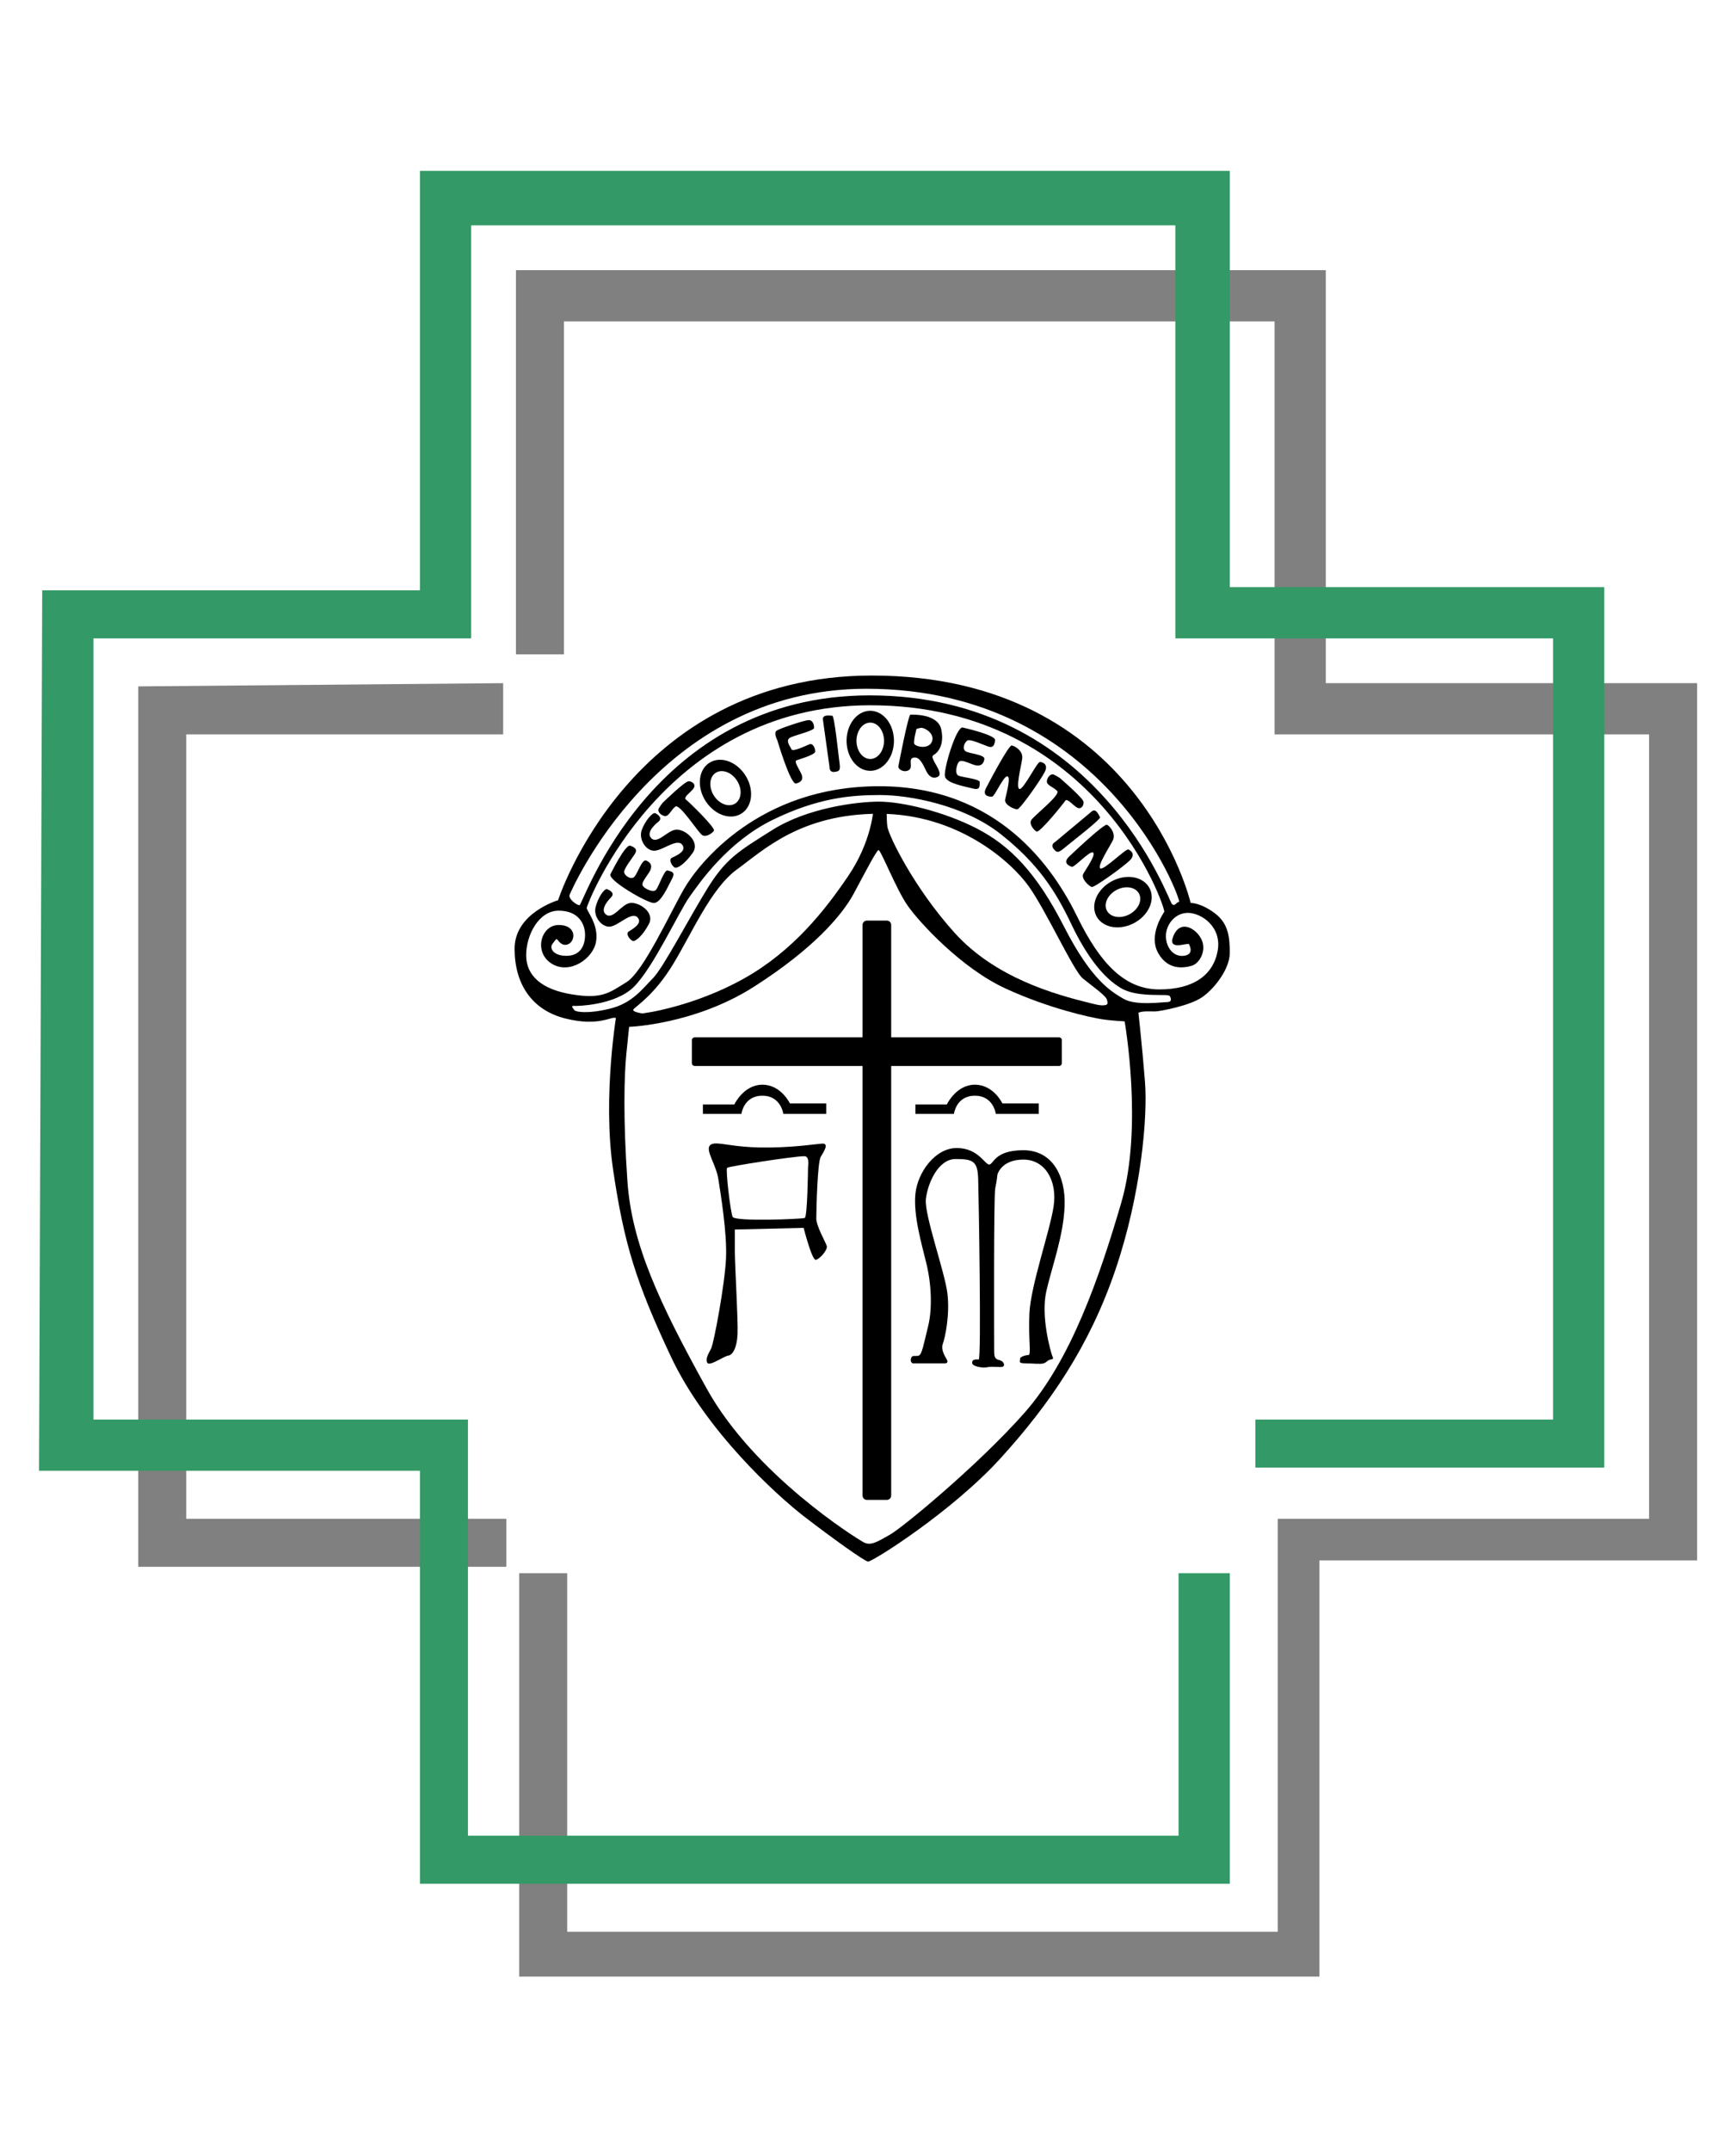 <?xml version="1.0" encoding="UTF-8" standalone="no"?>
<!-- Created with Inkscape (http://www.inkscape.org/) -->

<svg xmlns:dc="http://purl.org/dc/elements/1.1/" xmlns:cc="http://creativecommons.org/ns#" xmlns:rdf="http://www.w3.org/1999/02/22-rdf-syntax-ns#" xmlns:svg="http://www.w3.org/2000/svg" xmlns="http://www.w3.org/2000/svg" xmlns:sodipodi="http://sodipodi.sourceforge.net/DTD/sodipodi-0.dtd" xmlns:inkscape="http://www.inkscape.org/namespaces/inkscape" width="43.872mm" height="54.342mm" viewBox="0 0 155.452 192.552" id="svg2" version="1.1" inkscape:version="0.91 r13725" sodipodi:docname="servizi-sesto-fiorentino.svg">
  <defs id="defs4" />
  <sodipodi:namedview id="base" pagecolor="#ffffff" bordercolor="#666666" borderopacity="1.0" inkscape:pageopacity="0.0" inkscape:pageshadow="2" inkscape:zoom="2.8" inkscape:cx="-83.270802" inkscape:cy="94.118096" inkscape:document-units="px" inkscape:current-layer="layer1" showgrid="false" fit-margin-top="0" fit-margin-left="0" fit-margin-right="0" fit-margin-bottom="0" inkscape:window-width="1920" inkscape:window-height="1027" inkscape:window-x="1432" inkscape:window-y="-8" inkscape:window-maximized="1" />
  <g inkscape:label="Livello 1" inkscape:groupmode="layer" id="layer1" transform="translate(-261.734,-266.089)">
    <g id="g4251" transform="matrix(1.135,0,0,1.135,355.399,-39.097)">
      <path id="path4197" transform="translate(261.734,266.089)" d="m -303.551,24.109 0,30.305 3.787,0 0,-26.264 56.064,0 0,32.576 29.547,0 0,61.873 -29.295,0 0,32.576 -56.062,0 0,-28.283 -3.789,0 0,31.818 63.135,0 0,-32.828 29.799,0 0,-69.197 -29.293,0 0,-32.576 -63.893,0 z m -1.01,32.576 -28.789,0.254 0,69.447 29.041,0 0,-3.787 -25.254,0 0,-61.873 25.002,0 0,-4.041 z" style="fill:#808080;fill-opacity:1;fill-rule:evenodd;stroke:none;stroke-width:1px;stroke-linecap:butt;stroke-linejoin:miter;stroke-opacity:1" inkscape:connector-curvature="0" />
      <path inkscape:connector-curvature="0" id="path4195" d="m -79.193,315.452 29.799,0 0,-33.083 63.892,0 0,32.83 29.547,0 0,69.448 -27.527,0 0,-3.788 23.486,0 0,-61.619 -29.799,0 0,-32.577 -55.558,0 0,32.577 -29.799,0 0,61.619 29.547,0 0,32.83 56.063,0 0,-20.708 4.041,0 0,24.496 -63.892,0 0,-32.577 -30.052,0 z" style="fill:#339966;fill-opacity:1;fill-rule:evenodd;stroke:none;stroke-width:1px;stroke-linecap:butt;stroke-linejoin:miter;stroke-opacity:1" />
      <g id="g4202" transform="matrix(0.344,0,0,0.344,-252.853,296.49)" style="fill:#000000;fill-opacity:1">
        <path id="path4205" d="m 693.965,130.85 c -0.554,0 -1,0.446 -1,1 l 0,25.77 -38.504,0 c -0.354,0 -0.641,0.285 -0.641,0.639 l 0,5.289 c 0,0.354 0.287,0.639 0.641,0.639 l 38.504,0 0,98.5 c 0,0.554 0.446,1 1,1 l 4.566,0 c 0.554,0 1,-0.446 1,-1 l 0,-98.5 38.504,0 c 0.354,0 0.639,-0.285 0.639,-0.639 l 0,-5.289 c 0,-0.354 -0.285,-0.639 -0.639,-0.639 l -38.504,0 0,-25.77 c 0,-0.554 -0.446,-1 -1,-1 l -4.566,0 z" style="color:#000000;clip-rule:nonzero;display:inline;overflow:visible;visibility:visible;opacity:1;isolation:auto;mix-blend-mode:normal;color-interpolation:sRGB;color-interpolation-filters:linearRGB;solid-color:#000000;solid-opacity:1;fill:#000000;fill-opacity:1;fill-rule:nonzero;stroke:none;stroke-width:2;stroke-linecap:round;stroke-linejoin:round;stroke-miterlimit:4;stroke-dasharray:none;stroke-dashoffset:0;stroke-opacity:1;color-rendering:auto;image-rendering:auto;shape-rendering:auto;text-rendering:auto;enable-background:accumulate" inkscape:connector-curvature="0" />
        <path inkscape:connector-curvature="0" id="path4207" d="m 656.347,173.024 7.197,0 c 0,0 2.147,-4.546 6.44,-4.546 4.293,0 6.313,4.293 6.313,4.293 l 8.334,0 0,2.399 -9.849,0 c 0,0 -0.505,-4.167 -4.798,-4.167 -4.293,0 -4.798,4.167 -4.798,4.167 l -8.839,0 z" style="fill:#000000;fill-opacity:1;fill-rule:evenodd;stroke:none;stroke-width:1px;stroke-linecap:butt;stroke-linejoin:miter;stroke-opacity:1" />
        <path style="fill:#000000;fill-opacity:1;fill-rule:evenodd;stroke:none;stroke-width:1px;stroke-linecap:butt;stroke-linejoin:miter;stroke-opacity:1" d="m 705.086,173.024 7.197,0 c 0,0 2.147,-4.546 6.44,-4.546 4.293,0 6.313,4.293 6.313,4.293 l 8.334,0 0,2.399 -9.849,0 c 0,0 -0.505,-4.167 -4.798,-4.167 -4.293,0 -4.798,4.167 -4.798,4.167 l -8.839,0 z" id="path4209" inkscape:connector-curvature="0" />
        <path id="path4211" d="m 659.23,181.949 c -0.556,0.016 -0.958,0.136 -1.242,0.42 -1.136,1.136 1.389,4.418 1.895,7.701 0.505,3.283 2.02,12.249 1.768,18.184 -0.253,5.935 -2.779,19.444 -3.41,20.707 -0.631,1.263 -1.388,2.399 -0.883,3.283 0.505,0.884 3.787,-1.514 4.797,-1.641 1.01,-0.126 2.02,-1.768 2.146,-5.051 0.126,-3.283 -0.631,-15.658 -0.631,-18.941 l 0,-4.924 15.783,-0.379 c 0,0 1.895,7.45 2.779,7.324 0.884,-0.126 2.778,-2.274 2.525,-3.158 -0.253,-0.884 -2.4,-4.545 -2.4,-6.312 0,-1.768 0.254,-12.88 1.012,-14.143 0.758,-1.263 2.02,-3.156 0.252,-3.029 -1.768,0.126 -7.072,1.009 -14.27,0.883 -5.398,-0.095 -8.452,-0.971 -10.121,-0.924 z m 20.238,2.928 c 0.177,-0.005 0.3,0.002 0.363,0.018 1.01,0.253 0.633,2.398 0.633,2.398 0,0 -0.126,11.49 -0.758,11.742 -0.631,0.253 -16.036,0.884 -16.541,-0.252 -0.505,-1.136 -1.642,-10.859 -1.264,-11.238 0.355,-0.355 14.915,-2.597 17.566,-2.668 z" style="fill:#000000;fill-opacity:1;fill-rule:evenodd;stroke:none;stroke-width:1px;stroke-linecap:butt;stroke-linejoin:miter;stroke-opacity:1" inkscape:connector-curvature="0" />
        <path inkscape:connector-curvature="0" id="path4213" d="m 704.455,232.371 7.45,0 c 0,0 0.884,0 0.379,-0.884 -0.505,-0.884 -1.389,-2.273 -0.884,-3.662 0.505,-1.389 1.641,-6.692 1.01,-11.617 -0.631,-4.924 -5.303,-17.93 -4.924,-21.466 0.379,-3.536 2.778,-9.218 6.819,-9.218 4.041,0 5.051,0.505 5.177,4.546 0.126,4.041 0.758,41.416 0.126,41.416 -0.631,0 -1.515,-0.126 -1.515,0.758 0,0.884 2.525,1.263 3.536,1.01 1.01,-0.253 3.03,0.126 3.536,-0.126 0.505,-0.253 0.253,-1.263 -0.884,-1.515 -1.136,-0.253 -1.136,-1.01 -1.136,-2.525 0,-1.515 -0.126,-35.103 0.253,-36.871 0.379,-1.768 0.505,-3.157 0.505,-3.157 0,0 0.884,-3.409 5.935,-3.409 5.051,0 7.829,4.924 6.945,10.733 -0.884,5.808 -5.303,18.309 -5.556,24.622 -0.253,6.313 0.505,9.47 -0.253,9.47 -0.758,0 -2.02,0.505 -1.894,0.884 0.126,0.379 -0.631,1.01 1.136,1.01 1.768,0 3.536,0.253 4.293,0 0.758,-0.253 0.884,-0.758 1.641,-0.884 0.758,-0.126 0.505,-0.253 0.253,-1.01 -0.253,-0.758 -2.652,-8.839 -1.263,-14.773 1.389,-5.935 3.914,-12.627 4.167,-19.445 0.253,-6.819 -2.778,-12.753 -9.47,-12.753 -6.692,0 -6.819,3.283 -7.829,3.283 -1.01,0 -2.525,-3.788 -7.45,-3.788 -4.925,0 -8.965,5.556 -9.47,10.48 -0.505,4.925 1.389,11.364 2.525,16.036 1.136,4.672 1.389,10.354 0.379,14.395 -1.01,4.041 -1.389,6.44 -2.147,6.692 -0.758,0.253 -1.515,-0.253 -1.768,0.631 -0.253,0.884 0.379,1.136 0.379,1.136 z" style="fill:#000000;fill-opacity:1;fill-rule:evenodd;stroke:none;stroke-width:1px;stroke-linecap:butt;stroke-linejoin:miter;stroke-opacity:1" />
        <path inkscape:connector-curvature="0" id="path4216" d="m 635.26,125.547 c 0,0 -2.778,2.652 -1.136,3.914 1.641,1.263 3.536,-2.399 5.556,-2.652 2.02,-0.253 5.682,2.147 4.293,4.798 -1.389,2.652 -3.03,4.041 -3.662,3.914 -0.631,-0.126 -1.768,-1.641 -1.01,-2.147 0.758,-0.505 3.409,-1.894 2.02,-3.283 -1.389,-1.389 -4.419,2.02 -6.313,2.147 -1.894,0.126 -3.788,-2.273 -3.283,-4.419 0.505,-2.147 2.02,-4.419 2.652,-4.167 0.631,0.253 1.894,0.884 0.884,1.894 z" style="fill:#000000;fill-opacity:1;fill-rule:evenodd;stroke:none;stroke-width:1px;stroke-linecap:butt;stroke-linejoin:miter;stroke-opacity:1" />
        <path inkscape:connector-curvature="0" id="path4218" d="m 635.133,120.244 c 0,0 3.409,-6.945 4.546,-6.566 1.136,0.379 1.641,0.884 1.136,1.768 -0.505,0.884 -2.778,3.662 -2.525,4.419 0.253,0.758 1.515,1.641 2.273,1.01 0.758,-0.631 1.768,-4.167 2.778,-3.788 1.01,0.379 1.641,1.263 0.631,2.778 -1.01,1.515 -1.768,2.399 -1.389,3.03 0.379,0.631 2.399,1.641 3.03,0.884 0.631,-0.758 1.894,-4.672 2.652,-4.419 0.758,0.253 1.894,0.253 1.01,1.894 -0.884,1.641 -2.525,5.556 -4.167,5.556 -1.641,0 -10.48,-5.177 -9.975,-6.566 z" style="fill:#000000;fill-opacity:1;fill-rule:evenodd;stroke:none;stroke-width:1px;stroke-linecap:butt;stroke-linejoin:miter;stroke-opacity:1" />
        <path style="fill:#000000;fill-opacity:1;fill-rule:evenodd;stroke:none;stroke-width:1px;stroke-linecap:butt;stroke-linejoin:miter;stroke-opacity:1" d="m 715.909,86.576 c 0,0 7.551,1.684 7.449,2.878 -0.102,1.194 -0.474,1.803 -1.452,1.52 -0.978,-0.284 -4.211,-1.841 -4.889,-1.418 -0.677,0.423 -1.24,1.858 -0.449,2.446 0.792,0.588 4.465,0.741 4.334,1.811 -0.131,1.071 -0.842,1.892 -2.552,1.266 -1.71,-0.626 -2.747,-1.155 -3.272,-0.639 -0.525,0.516 -1.033,2.717 -0.148,3.153 0.885,0.436 4.986,0.745 4.918,1.54 -0.068,0.796 0.199,1.9 -1.604,1.426 -1.803,-0.474 -5.993,-1.151 -6.379,-2.747 -0.385,-1.596 2.573,-11.403 4.042,-11.238 z" id="path4221" inkscape:connector-curvature="0" />
        <path style="fill:#000000;fill-opacity:1;fill-rule:evenodd;stroke:none;stroke-width:1px;stroke-linecap:butt;stroke-linejoin:miter;stroke-opacity:1" d="m 646.104,108.213 c 0,0 -3.069,2.309 -1.586,3.755 1.483,1.446 3.792,-1.969 5.828,-1.984 2.036,-0.015 5.392,2.796 3.703,5.267 -1.689,2.471 -3.482,3.659 -4.094,3.46 -0.612,-0.199 -1.564,-1.837 -0.752,-2.25 0.811,-0.413 3.607,-1.483 2.39,-3.024 -1.217,-1.542 -4.625,1.49 -6.521,1.394 -1.896,-0.096 -3.496,-2.7 -2.744,-4.773 0.753,-2.073 2.523,-4.153 3.12,-3.828 0.598,0.325 1.778,1.099 0.656,1.984 z" id="path4223" inkscape:connector-curvature="0" />
        <path inkscape:connector-curvature="0" id="path4225" d="m 647.129,103.829 c 0,0 5.051,-4.924 5.935,-4.924 0.884,0 1.768,0.758 1.136,1.642 -0.631,0.884 -2.399,2.02 -1.768,2.525 0.631,0.505 6.945,6.566 6.44,7.197 -0.505,0.631 -1.768,1.515 -2.652,1.01 -0.884,-0.505 -5.177,-7.324 -6.187,-6.566 -1.01,0.758 -1.515,2.399 -2.525,2.147 -1.01,-0.253 -1.641,-1.136 -1.263,-1.768 0.379,-0.631 0.884,-1.263 0.884,-1.263 z" style="fill:#000000;fill-opacity:1;fill-rule:evenodd;stroke:none;stroke-width:1px;stroke-linecap:butt;stroke-linejoin:miter;stroke-opacity:1" />
        <path style="fill:#000000;fill-opacity:1;fill-rule:evenodd;stroke:none;stroke-width:1px;stroke-linecap:butt;stroke-linejoin:miter;stroke-opacity:1" d="m 738.224,98.165 c 0,0 5.353,4.594 5.432,5.474 0.078,0.88 -0.598,1.828 -1.534,1.278 -0.936,-0.55 -2.225,-2.21 -2.672,-1.537 -0.447,0.674 -5.924,7.5 -6.597,7.053 -0.674,-0.447 -1.666,-1.626 -1.242,-2.552 0.425,-0.925 6.835,-5.807 5.991,-6.746 -0.844,-0.939 -2.524,-1.296 -2.362,-2.325 0.162,-1.029 0.986,-1.736 1.649,-1.415 0.662,0.321 1.336,0.768 1.336,0.768 z" id="path4227" inkscape:connector-curvature="0" />
        <path id="path4229" d="m 694.732,82.742 a 5.43,6.882 0 0 0 -5.43,6.881 5.43,6.882 0 0 0 5.43,6.883 5.43,6.882 0 0 0 5.43,-6.883 5.43,6.882 0 0 0 -5.43,-6.881 z m 0,2.715 a 3.157,4.167 0 0 1 3.156,4.166 3.157,4.167 0 0 1 -3.156,4.168 3.157,4.167 0 0 1 -3.156,-4.168 3.157,4.167 0 0 1 3.156,-4.166 z" style="color:#000000;clip-rule:nonzero;display:inline;overflow:visible;visibility:visible;opacity:1;isolation:auto;mix-blend-mode:normal;color-interpolation:sRGB;color-interpolation-filters:linearRGB;solid-color:#000000;solid-opacity:1;fill:#000000;fill-opacity:1;fill-rule:nonzero;stroke:none;stroke-width:2;stroke-linecap:round;stroke-linejoin:round;stroke-miterlimit:4;stroke-dasharray:none;stroke-dashoffset:0;stroke-opacity:1;color-rendering:auto;image-rendering:auto;shape-rendering:auto;text-rendering:auto;enable-background:accumulate" inkscape:connector-curvature="0" />
        <path inkscape:connector-curvature="0" style="color:#000000;clip-rule:nonzero;display:inline;overflow:visible;visibility:visible;opacity:1;isolation:auto;mix-blend-mode:normal;color-interpolation:sRGB;color-interpolation-filters:linearRGB;solid-color:#000000;solid-opacity:1;fill:#000000;fill-opacity:1;fill-rule:nonzero;stroke:none;stroke-width:2;stroke-linecap:round;stroke-linejoin:round;stroke-miterlimit:4;stroke-dasharray:none;stroke-dashoffset:0;stroke-opacity:1;color-rendering:auto;image-rendering:auto;shape-rendering:auto;text-rendering:auto;enable-background:accumulate" d="m 657.865,94.654 a 6.882,5.43 57.888 0 0 -0.941,8.714 6.882,5.43 57.888 0 0 8.258,2.944 6.882,5.43 57.888 0 0 0.94,-8.716 6.882,5.43 57.888 0 0 -8.257,-2.942 z m 1.443,2.3 a 4.167,3.157 57.888 0 1 4.888,1.851 4.167,3.157 57.888 0 1 -0.458,5.208 4.167,3.157 57.888 0 1 -4.889,-1.853 4.167,3.157 57.888 0 1 0.459,-5.206 z" id="path4231" />
        <path inkscape:connector-curvature="0" style="color:#000000;clip-rule:nonzero;display:inline;overflow:visible;visibility:visible;opacity:1;isolation:auto;mix-blend-mode:normal;color-interpolation:sRGB;color-interpolation-filters:linearRGB;solid-color:#000000;solid-opacity:1;fill:#000000;fill-opacity:1;fill-rule:nonzero;stroke:none;stroke-width:2;stroke-linecap:round;stroke-linejoin:round;stroke-miterlimit:4;stroke-dasharray:none;stroke-dashoffset:0;stroke-opacity:1;color-rendering:auto;image-rendering:auto;shape-rendering:auto;text-rendering:auto;enable-background:accumulate" d="m 758.77,123.397 a 5.43,6.882 62.065 0 0 -8.623,-1.574 5.43,6.882 62.065 0 0 -3.537,8.021 5.43,6.882 62.065 0 0 8.624,1.573 5.43,6.882 62.065 0 0 3.535,-8.021 z m -2.398,1.272 a 3.157,4.167 62.065 0 1 -2.202,4.74 3.157,4.167 62.065 0 1 -5.161,-0.836 3.157,4.167 62.065 0 1 2.204,-4.741 3.157,4.167 62.065 0 1 5.159,0.837 z" id="path4233" />
        <path inkscape:connector-curvature="0" id="path4235" d="m 673.393,89.434 c 0,0 3.03,10.228 4.293,9.975 1.263,-0.253 1.768,-1.01 1.263,-2.147 -0.505,-1.136 -1.768,-2.904 -1.136,-3.157 0.631,-0.253 4.293,-1.263 4.293,-2.02 0,-0.758 -0.505,-2.02 -1.389,-1.641 -0.884,0.379 -3.788,1.768 -4.041,1.136 -0.253,-0.631 -1.641,-2.147 -0.126,-2.778 1.515,-0.631 5.303,-1.515 5.303,-2.147 0,-0.631 -0.253,-1.894 -1.389,-1.768 -1.136,0.126 -6.44,1.894 -7.197,2.399 -0.758,0.505 0.126,2.147 0.126,2.147 z" style="fill:#000000;fill-opacity:1;fill-rule:evenodd;stroke:none;stroke-width:1px;stroke-linecap:butt;stroke-linejoin:miter;stroke-opacity:1" />
        <path inkscape:connector-curvature="0" id="path4237" d="m 683.873,84.762 1.515,10.859 c 0,0 -0.126,1.263 1.136,1.136 1.263,-0.126 1.389,-0.505 1.136,-2.273 -0.253,-1.768 -1.136,-10.607 -1.641,-10.607 -0.505,0 -2.273,-0.379 -2.147,0.884 z" style="fill:#000000;fill-opacity:1;fill-rule:evenodd;stroke:none;stroke-width:1px;stroke-linecap:butt;stroke-linejoin:miter;stroke-opacity:1" />
        <path style="fill:#000000;fill-opacity:1;fill-rule:evenodd;stroke:none;stroke-width:1px;stroke-linecap:butt;stroke-linejoin:miter;stroke-opacity:1" d="m 745.55,105.797 -8.417,7.027 c 0,0 -1.139,0.56 -0.364,1.565 0.775,1.005 1.163,0.912 2.53,-0.237 1.367,-1.149 8.403,-6.572 8.136,-7 -0.267,-0.429 -0.88,-2.13 -1.885,-1.355 z" id="path4239" inkscape:connector-curvature="0" />
        <path inkscape:connector-curvature="0" id="path4241" d="m 721.375,100.293 c 0,0 5.051,-9.723 5.808,-9.596 0.758,0.126 2.652,1.263 2.399,3.03 -0.253,1.768 -1.515,6.692 -0.631,6.945 0.884,0.253 4.041,-6.187 4.672,-6.187 0.631,0 2.02,0.505 1.136,2.273 -0.884,1.768 -5.682,8.586 -6.313,8.586 -0.631,0 -3.03,-1.01 -2.778,-2.273 0.253,-1.263 1.389,-5.177 0.505,-5.303 -0.884,-0.126 -2.904,4.672 -3.536,4.672 -0.631,0 -2.399,-0.126 -1.263,-2.147 z" style="fill:#000000;fill-opacity:1;fill-rule:evenodd;stroke:none;stroke-width:1px;stroke-linecap:butt;stroke-linejoin:miter;stroke-opacity:1" />
        <path style="fill:#000000;fill-opacity:1;fill-rule:evenodd;stroke:none;stroke-width:1px;stroke-linecap:butt;stroke-linejoin:miter;stroke-opacity:1" d="m 740.443,116.076 c 0,0 7.925,-7.565 8.601,-7.201 0.676,0.365 2.1,2.053 1.289,3.644 -0.811,1.591 -3.599,5.842 -2.845,6.367 0.755,0.525 5.825,-4.547 6.423,-4.343 0.597,0.204 1.748,1.132 0.34,2.518 -1.408,1.387 -8.155,6.286 -8.752,6.081 -0.597,-0.204 -2.541,-1.936 -1.893,-3.049 0.648,-1.113 2.989,-4.449 2.194,-4.855 -0.795,-0.405 -4.26,3.481 -4.857,3.277 -0.597,-0.204 -2.229,-0.896 -0.5,-2.44 z" id="path4243" inkscape:connector-curvature="0" />
        <path id="path4245" d="m 703.949,83.625 c -0.505,0 -2.777,11.871 -2.777,11.871 -10e-6,0.884 1.641,1.513 2.525,0.756 0.884,-0.758 -0.379,-2.525 1.01,-2.777 1.389,-0.253 2.147,1.641 2.904,3.156 0.758,1.515 1.895,1.768 2.779,1.137 0.884,-0.631 -0.758,-2.778 -1.137,-3.662 -0.379,-0.884 -0.379,-1.01 0.252,-1.389 0.631,-0.379 2.273,-2.02 1.516,-5.682 C 710.264,83.373 704.454,83.625 703.949,83.625 Z m 2.4,3.031 c 0.758,-0.126 3.283,1.262 2.525,3.156 -0.758,1.894 -3.788,1.137 -4.041,0.506 -0.253,-0.631 0.506,-3.41 0.506,-3.41 0,0 0.252,-0.126 1.01,-0.252 z" style="fill:#000000;fill-opacity:1;fill-rule:evenodd;stroke:none;stroke-width:1px;stroke-linecap:butt;stroke-linejoin:miter;stroke-opacity:1" inkscape:connector-curvature="0" />
        <path id="path4247" d="m 696.627,104.318 c -0.6,0.016 -1.137,0.143 -1.137,0.521 0,0.758 -0.505,7.955 -5.809,15.783 -5.303,7.829 -12.627,17.173 -23.865,23.486 -11.238,6.313 -22.728,8.08 -23.99,8.08 -1.263,0 -5.178,-0.631 -5.178,-0.631 0,0 -3.408,19.446 -0.883,36.492 2.525,17.046 5.303,25.885 13.258,42.805 7.955,16.92 24.118,31.693 30.684,36.744 6.566,5.051 13.636,10.102 14.52,10.229 0.884,0.126 19.194,-11.364 30.432,-23.738 11.238,-12.374 20.329,-25.633 26.264,-43.059 5.935,-17.425 7.45,-35.102 6.818,-43.184 -0.631,-8.081 -1.641,-17.174 -1.641,-17.174 0,0 -2.652,1.137 -10.859,-0.883 -8.207,-2.02 -21.846,-5.808 -31.189,-16.162 -9.344,-10.354 -15.152,-22.351 -15.404,-24.371 -0.253,-2.02 10e-4,-4.671 -0.504,-4.797 -0.253,-0.063 -0.916,-0.158 -1.516,-0.143 z m 0,10.369 c 0.505,-0.126 4.04,8.966 6.691,12.754 2.652,3.788 12.248,14.267 22.35,18.939 10.102,4.672 19.699,6.693 22.098,7.072 2.399,0.379 5.303,0.504 5.303,0.504 0,0 4.293,24.244 -0.758,41.543 -5.051,17.299 -11.616,36.239 -22.223,48.234 -10.607,11.996 -27.906,26.265 -30.811,27.906 -2.904,1.642 -4.419,2.651 -6.061,1.768 -1.641,-0.884 -25.001,-15.404 -35.986,-35.229 -10.985,-19.824 -17.173,-33.21 -18.184,-47.479 -1.01,-14.268 -0.757,-24.368 -0.252,-29.293 0.505,-4.925 0.631,-6.188 0.631,-6.188 0,0 15.027,-0.506 28.664,-9.219 13.637,-8.713 20.204,-16.413 22.855,-21.338 2.652,-4.924 5.177,-9.85 5.682,-9.977 z" style="fill:#000000;fill-opacity:1;fill-rule:evenodd;stroke:none;stroke-width:1px;stroke-linecap:butt;stroke-linejoin:miter;stroke-opacity:1" inkscape:connector-curvature="0" />
        <path id="path4249" d="m 695.111,74.66 c -55.432,0 -71.973,51.518 -71.973,51.518 0,0 -9.977,2.906 -9.977,11.113 0,8.207 4.042,14.141 11.744,16.035 7.702,1.894 10.48,-0.632 11.49,-0.127 1.01,0.505 1.389,0.506 1.389,0.506 l 5.934,-1.389 c 0,0 -3.913,-0.379 -3.281,-1.137 0.631,-0.758 4.797,-3.282 9.09,-10.354 4.293,-7.071 8.714,-17.426 14.648,-21.719 5.935,-4.293 14.52,-12.754 32.576,-12.754 18.056,0 30.305,10.986 34.346,16.668 4.041,5.682 10.228,19.32 12.375,21.088 2.147,1.768 5.302,3.914 5.555,4.924 0.253,1.01 0.253,1.264 -1.389,1.264 -1.641,0 -3.283,0.504 -3.283,0.504 0,0 11.112,1.516 11.996,1.137 0.884,-0.379 2.652,-0.252 3.662,-0.252 1.01,0 7.955,-1.263 10.859,-3.283 2.904,-2.02 6.312,-6.566 6.312,-10.102 0,-3.536 -0.252,-6.82 -3.535,-9.219 -3.283,-2.399 -5.43,-2.271 -5.43,-2.271 0,0 -12.121,-52.15 -73.109,-52.15 z m -1.264,3.031 c 55.053,0 72.354,48.865 71.723,48.865 -0.631,0 -0.885,1.137 -1.643,0.506 -0.758,-0.631 -16.794,-47.855 -69.322,-47.855 -50.129,0 -65.785,48.107 -66.543,48.107 -0.758,0 -2.652,-1.515 -2.273,-2.398 0,0 19.824,-47.225 68.059,-47.225 z m 0.885,3.787 c 52.275,0 67.807,46.72 67.428,47.352 -0.379,0.631 -3.662,5.43 -1.389,9.471 2.273,4.041 5.933,3.409 7.701,2.904 1.768,-0.505 3.41,-3.41 2.273,-5.936 -1.136,-2.525 -4.798,-4.798 -6.439,-1.01 -1.641,3.788 3.283,1.514 3.535,2.02 0.253,0.505 1.137,2.4 -1.262,2.652 -2.399,0.253 -4.041,-2.02 -4.041,-4.545 0,-2.525 2.02,-5.305 5.051,-5.305 3.03,0 7.829,3.157 6.818,8.713 -1.01,5.556 -5.556,8.84 -13.385,8.84 -7.829,0 -13.511,-5.809 -18.814,-16.668 -5.303,-10.859 -17.93,-29.926 -45.457,-29.926 -27.527,0 -41.416,17.804 -44.699,23.486 -3.283,5.682 -9.343,19.066 -13.258,21.465 -3.914,2.399 -5.555,3.916 -12.5,2.779 -6.945,-1.136 -10.48,-4.295 -10.48,-8.967 0,-4.672 2.904,-10.227 7.449,-10.227 4.546,0 6.061,3.029 6.061,5.555 0,2.525 -1.136,4.799 -4.293,4.799 -3.157,0 -3.914,-1.893 -3.156,-2.777 0.758,-0.884 0.759,-1.389 1.264,-0.758 0,0 1.01,1.642 2.525,0.758 1.515,-0.884 1.64,-4.293 -2.4,-4.293 -4.041,0 -5.808,6.186 -1.641,8.838 4.167,2.652 9.595,-1.136 10.227,-5.051 0.631,-3.914 -2.146,-6.944 -2.146,-7.701 0,-0.758 17.552,-46.469 65.029,-46.469 z m 2.273,20.582 c 6.692,0 19.192,2.273 27.652,8.965 8.46,6.692 12.5,12.88 16.162,20.582 3.662,7.702 7.576,12.501 11.49,14.773 3.914,2.273 10.733,1.136 11.111,1.768 0.379,0.631 0.506,1.391 -0.631,1.391 -1.136,0 -7.197,0.884 -9.975,-0.758 -2.778,-1.641 -7.323,-4.167 -13.637,-16.541 -6.313,-12.374 -12.375,-18.562 -19.951,-22.477 -7.576,-3.914 -17.173,-6.188 -22.477,-6.188 -5.303,0 -16.54,1.515 -24.369,6.439 -7.829,4.925 -10.732,6.567 -15.025,13.512 -4.293,6.945 -10.103,18.183 -12.502,20.582 -2.399,2.399 -4.671,5.681 -9.848,6.943 -5.177,1.263 -7.956,0.759 -8.209,0.254 -0.253,-0.505 -1.01,-1.011 0.379,-0.885 0,0 8.965,-5.1e-4 13.385,-4.42 4.419,-4.419 10.228,-17.046 12.627,-20.455 2.399,-3.409 8.839,-12.752 19.193,-17.803 10.354,-5.051 17.931,-5.684 24.623,-5.684 z" style="fill:#000000;fill-opacity:1;fill-rule:evenodd;stroke:none;stroke-width:1px;stroke-linecap:butt;stroke-linejoin:miter;stroke-opacity:1" inkscape:connector-curvature="0" />
      </g>
    </g>
  </g>
</svg>
